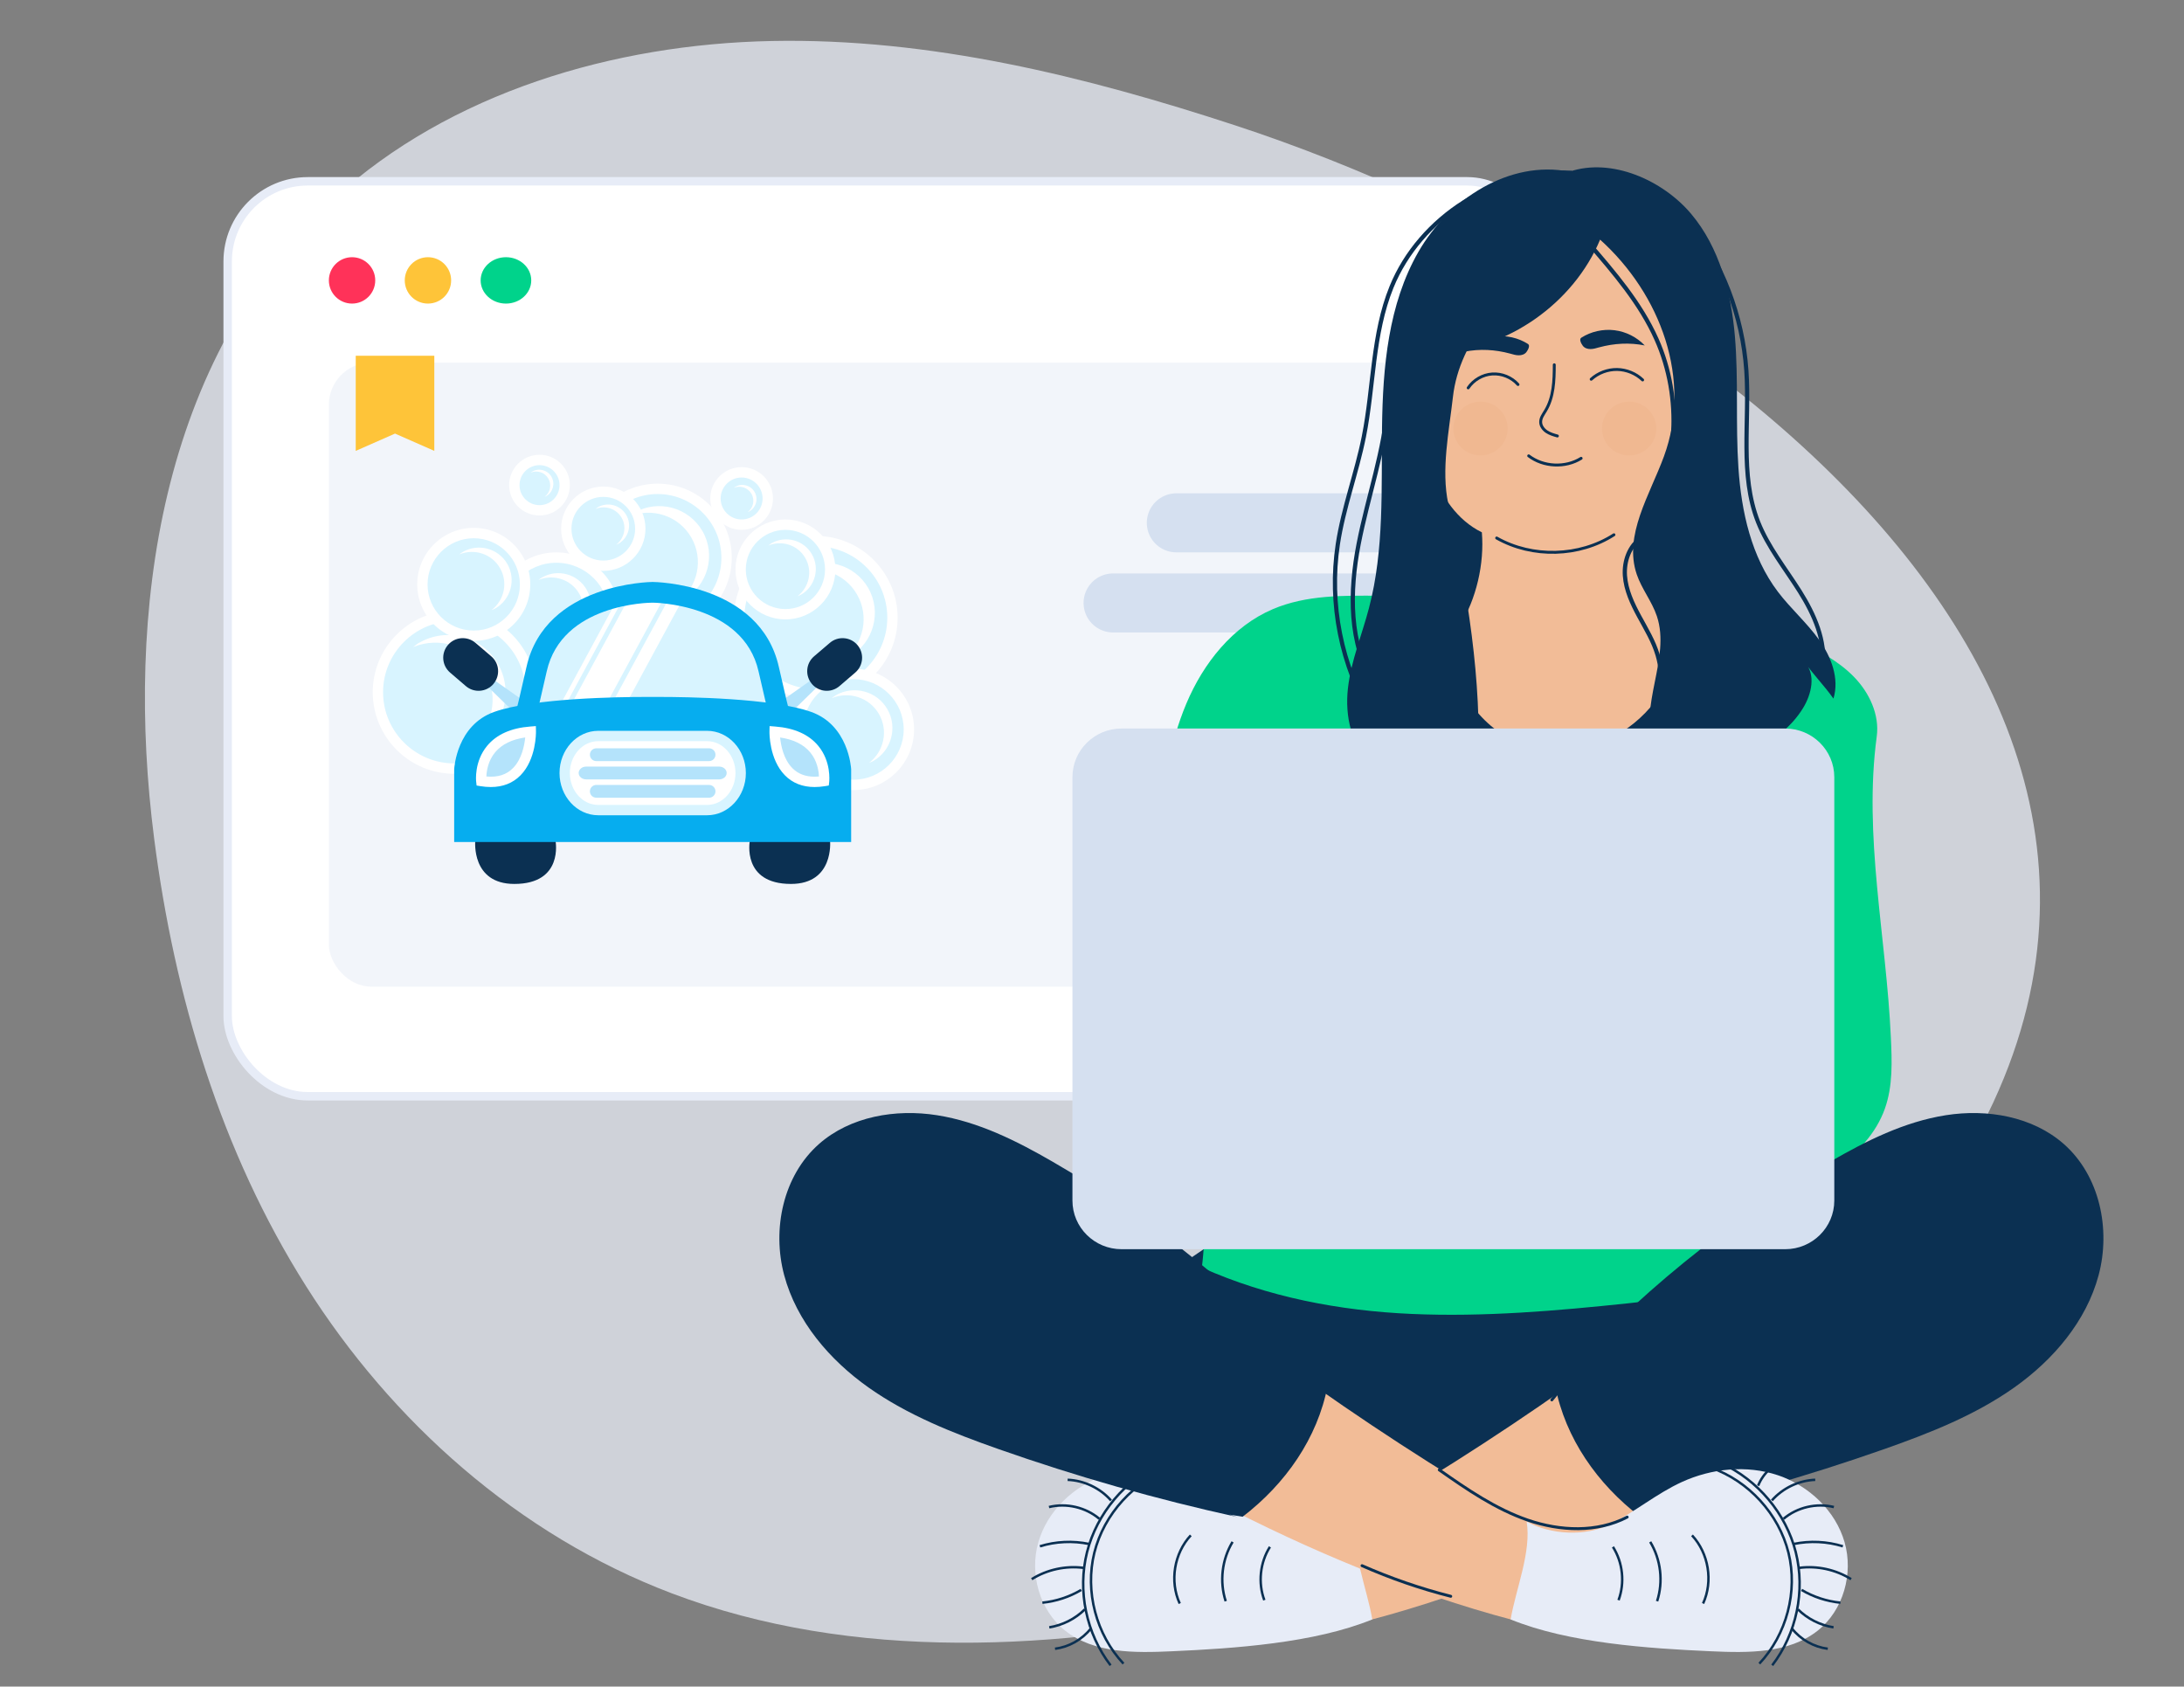 <svg width="518" height="400" viewBox="0 0 518 400" fill="none" xmlns="http://www.w3.org/2000/svg">
<rect x="0" y="0" width="518" height="400" fill="#808080" stroke="none"/>
<g clip-path="url(#clip0_559_395)">
<path opacity="0.7" d="M292.879 29.707C257.54 18.134 220.669 8.982 183.059 9.723C145.432 10.464 106.685 21.991 79.213 47.075C37.773 84.921 29.667 145.305 36.559 198.858C41.358 236.208 52.37 273.107 72.632 305.104C92.876 337.102 122.816 364.027 159.321 377.885C202.329 394.2 251.298 391.579 296.963 381.56C350.568 369.792 403.544 347.101 440.442 307.791C558.166 182.404 411.842 68.653 292.879 29.707Z" fill="#F1F6FF"/>
<rect x="54" y="43" width="313" height="217" rx="19" fill="white" stroke="#E7ECF7" stroke-width="2"/>
<circle cx="83.5" cy="66.5" r="5.5" fill="#FF3259"/>
<circle cx="101.5" cy="66.5" r="5.5" fill="#FEC439"/>
<ellipse cx="120" cy="66.5" rx="6" ry="5.5" fill="#00D38B"/>
<rect opacity="0.5" x="78" y="86" width="265" height="148" rx="10" fill="#E7ECF7"/>
<path d="M139.633 132.283C139.633 141.313 146.954 148.622 155.972 148.622C164.99 148.622 172.311 141.313 172.311 132.283C172.311 123.252 164.99 115.944 155.972 115.944C146.954 115.944 139.633 123.265 139.633 132.283Z" fill="#D8F4FF"/>
<path d="M155.985 149.846C146.291 149.846 138.408 141.964 138.408 132.283C138.408 122.602 146.291 114.707 155.985 114.707C165.678 114.707 173.561 122.589 173.561 132.283C173.561 141.977 165.678 149.846 155.985 149.846ZM155.985 117.168C147.656 117.168 140.87 123.954 140.87 132.283C140.87 140.612 147.656 147.398 155.985 147.398C164.314 147.398 171.099 140.612 171.099 132.283C171.099 123.954 164.314 117.168 155.985 117.168Z" fill="white"/>
<path d="M145.756 146.046C145.756 153.673 139.583 159.846 131.955 159.846C124.328 159.846 118.154 153.673 118.154 146.046C118.154 138.418 124.328 132.245 131.955 132.245C139.583 132.245 145.756 138.431 145.756 146.046Z" fill="#D8F4FF"/>
<path d="M131.955 161.071C123.664 161.071 116.917 154.336 116.917 146.045C116.917 137.755 123.664 131.007 131.955 131.007C140.246 131.007 146.993 137.755 146.993 146.045C146.993 154.336 140.246 161.071 131.955 161.071ZM131.955 133.469C125.016 133.469 119.379 139.107 119.379 146.045C119.379 152.984 125.016 158.622 131.955 158.622C138.894 158.622 144.531 152.984 144.531 146.045C144.531 139.107 138.894 133.469 131.955 133.469Z" fill="white"/>
<path d="M150.462 121.607C150.003 121.862 149.62 122.193 149.212 122.512C154.607 120.267 160.959 122.27 163.957 127.474C166.954 132.665 165.513 139.17 160.87 142.716C161.342 142.525 161.814 142.346 162.273 142.078C167.911 138.813 169.862 131.568 166.597 125.943C163.332 120.306 156.1 118.354 150.449 121.607H150.462Z" fill="white"/>
<path d="M151.865 125.395C151.865 130.242 147.937 134.17 143.09 134.17C138.243 134.17 134.314 130.242 134.314 125.395C134.314 120.548 138.243 116.62 143.09 116.62C147.937 116.62 151.865 120.548 151.865 125.395Z" fill="#D8F4FF"/>
<path d="M143.09 135.395C137.567 135.395 133.09 130.905 133.09 125.395C133.09 119.885 137.58 115.395 143.09 115.395C148.6 115.395 153.09 119.885 153.09 125.395C153.09 130.905 148.6 135.395 143.09 135.395ZM143.09 117.844C138.932 117.844 135.539 121.224 135.539 125.395C135.539 129.566 138.919 132.946 143.09 132.946C147.261 132.946 150.641 129.566 150.641 125.395C150.641 121.224 147.261 117.844 143.09 117.844Z" fill="white"/>
<path d="M125.871 164.17C125.871 174.183 117.759 182.295 107.746 182.295C97.733 182.295 89.621 174.183 89.621 164.17C89.621 154.158 97.733 146.045 107.746 146.045C117.759 146.045 125.871 154.158 125.871 164.17Z" fill="#D8F4FF"/>
<path d="M107.758 183.519C97.083 183.519 88.409 174.846 88.409 164.17C88.409 153.494 97.095 144.821 107.758 144.821C118.422 144.821 127.108 153.494 127.108 164.17C127.108 174.846 118.422 183.519 107.758 183.519ZM107.758 147.283C98.447 147.283 90.858 154.859 90.858 164.17C90.858 173.481 98.435 181.058 107.758 181.058C117.082 181.058 124.659 173.481 124.659 164.17C124.659 154.859 117.082 147.283 107.758 147.283Z" fill="white"/>
<path d="M124.532 138.597C124.532 145.318 119.086 150.765 112.351 150.765C105.616 150.765 100.17 145.318 100.17 138.597C100.17 131.875 105.629 126.416 112.351 126.416C119.073 126.416 124.532 131.862 124.532 138.597Z" fill="#D8F4FF"/>
<path d="M112.363 152.002C104.966 152.002 98.958 145.994 98.958 138.596C98.958 131.199 104.978 125.191 112.363 125.191C119.749 125.191 125.769 131.211 125.769 138.596C125.769 145.982 119.761 152.002 112.363 152.002ZM112.363 127.653C106.33 127.653 101.407 132.563 101.407 138.609C101.407 144.655 106.318 149.553 112.363 149.553C118.409 149.553 123.307 144.642 123.307 138.609C123.307 132.576 118.397 127.653 112.363 127.653Z" fill="white"/>
<path d="M99.43 152.423C98.894 152.729 98.46 153.112 97.988 153.469C104.225 150.88 111.56 153.188 115.029 159.196C118.486 165.191 116.827 172.703 111.47 176.81C112.019 176.581 112.567 176.377 113.09 176.083C119.608 172.321 121.853 163.953 118.09 157.436C114.327 150.918 105.96 148.673 99.442 152.436L99.43 152.423Z" fill="white"/>
<path d="M175.321 146.492C175.321 156.53 183.459 164.668 193.497 164.668C203.535 164.668 211.673 156.53 211.673 146.492C211.673 136.454 203.535 128.316 193.497 128.316C183.459 128.316 175.321 136.454 175.321 146.492Z" fill="#D8F4FF"/>
<path d="M193.497 165.905C182.796 165.905 174.097 157.193 174.097 146.504C174.097 135.816 182.796 127.104 193.497 127.104C204.198 127.104 212.897 135.803 212.897 146.504C212.897 157.206 204.198 165.905 193.497 165.905ZM193.497 129.553C184.16 129.553 176.558 137.155 176.558 146.492C176.558 155.828 184.16 163.443 193.497 163.443C202.834 163.443 210.448 155.841 210.448 146.492C210.448 137.142 202.846 129.553 193.497 129.553Z" fill="white"/>
<path d="M189.263 173.009C189.263 180.28 195.155 186.16 202.426 186.16C209.696 186.16 215.589 180.267 215.589 173.009C215.589 165.752 209.696 159.846 202.426 159.846C195.155 159.846 189.263 165.739 189.263 173.009Z" fill="#D8F4FF"/>
<path d="M202.413 187.384C194.479 187.384 188.025 180.93 188.025 172.996C188.025 165.063 194.479 158.609 202.413 158.609C210.347 158.609 216.801 165.063 216.801 172.996C216.801 180.93 210.347 187.384 202.413 187.384ZM202.413 161.071C195.831 161.071 190.487 166.428 190.487 172.996C190.487 179.565 195.844 184.922 202.413 184.922C208.982 184.922 214.339 179.565 214.339 172.996C214.339 166.428 208.982 161.071 202.413 161.071Z" fill="white"/>
<path d="M189.671 135.076C189.212 135.331 188.816 135.663 188.408 135.982C193.842 133.724 200.232 135.739 203.255 140.969C206.278 146.199 204.824 152.742 200.156 156.313C200.627 156.122 201.099 155.943 201.559 155.675C207.235 152.397 209.186 145.102 205.908 139.426C202.63 133.75 195.347 131.798 189.658 135.076H189.671Z" fill="white"/>
<path d="M196.903 135.051C196.903 140.918 192.145 145.676 186.278 145.676C180.411 145.676 175.653 140.918 175.653 135.051C175.653 129.183 180.411 124.426 186.278 124.426C192.145 124.426 196.903 129.183 196.903 135.051Z" fill="#D8F4FF"/>
<path d="M186.291 146.9C179.76 146.9 174.441 141.581 174.441 135.051C174.441 128.52 179.76 123.201 186.291 123.201C192.821 123.201 198.14 128.52 198.14 135.051C198.14 141.581 192.821 146.9 186.291 146.9ZM186.291 125.663C181.112 125.663 176.89 129.872 176.89 135.051C176.89 140.229 181.099 144.451 186.291 144.451C191.482 144.451 195.678 140.242 195.678 135.051C195.678 129.859 191.469 125.663 186.291 125.663Z" fill="white"/>
<path d="M182.974 128.852C182.706 129.005 182.477 129.196 182.234 129.387C185.449 128.048 189.211 129.247 190.997 132.334C192.783 135.42 191.915 139.285 189.16 141.403C189.441 141.288 189.722 141.186 189.989 141.033C193.344 139.094 194.492 134.783 192.553 131.428C190.614 128.074 186.316 126.926 182.961 128.852H182.974Z" fill="white"/>
<path d="M109.761 130.905C109.467 131.071 109.212 131.288 108.944 131.492C112.477 130.025 116.636 131.339 118.587 134.731C120.551 138.124 119.607 142.384 116.572 144.706C116.878 144.578 117.184 144.464 117.49 144.298C121.176 142.168 122.452 137.423 120.322 133.737C118.192 130.05 113.447 128.775 109.761 130.905Z" fill="white"/>
<path d="M128.536 136.964C128.243 137.129 127.988 137.346 127.72 137.55C131.253 136.084 135.411 137.397 137.375 140.79C139.34 144.183 138.396 148.443 135.36 150.764C135.666 150.637 135.985 150.522 136.278 150.356C139.964 148.226 141.24 143.481 139.11 139.795C136.98 136.109 132.235 134.834 128.549 136.964H128.536Z" fill="white"/>
<path d="M198.216 164.91C197.872 165.101 197.579 165.356 197.272 165.586C201.367 163.877 206.188 165.407 208.471 169.349C210.742 173.29 209.658 178.226 206.124 180.93C206.482 180.777 206.839 180.65 207.183 180.446C211.469 177.971 212.936 172.474 210.461 168.188C207.987 163.902 202.489 162.435 198.204 164.91H198.216Z" fill="white"/>
<path d="M182.108 118.227C182.108 121.658 179.327 124.438 175.896 124.438C172.465 124.438 169.697 121.658 169.697 118.227C169.697 114.796 172.478 112.015 175.896 112.015C179.315 112.015 182.108 114.796 182.108 118.227Z" fill="#D8F4FF"/>
<path d="M175.896 125.663C171.802 125.663 168.46 122.321 168.46 118.227C168.46 114.132 171.789 110.791 175.896 110.791C180.003 110.791 183.332 114.132 183.332 118.227C183.332 122.321 179.99 125.663 175.896 125.663ZM175.896 113.252C173.154 113.252 170.922 115.484 170.922 118.227C170.922 120.969 173.154 123.201 175.896 123.201C178.638 123.201 180.871 120.969 180.871 118.227C180.871 115.484 178.638 113.252 175.896 113.252Z" fill="white"/>
<path d="M133.932 115.064C133.932 118.367 131.253 121.033 127.962 121.033C124.672 121.033 121.993 118.354 121.993 115.064C121.993 111.773 124.672 109.094 127.962 109.094C131.253 109.094 133.932 111.773 133.932 115.064Z" fill="#D8F4FF"/>
<path d="M127.962 122.257C123.996 122.257 120.756 119.03 120.756 115.063C120.756 111.097 123.983 107.857 127.962 107.857C131.942 107.857 135.156 111.084 135.156 115.063C135.156 119.043 131.929 122.257 127.962 122.257ZM127.962 110.319C125.348 110.319 123.218 112.449 123.218 115.063C123.218 117.678 125.348 119.808 127.962 119.808C130.577 119.808 132.707 117.678 132.707 115.063C132.707 112.449 130.577 110.319 127.962 110.319Z" fill="white"/>
<path d="M112.72 199.463C112.72 199.463 111.738 209.642 121.993 209.642C133.714 209.642 131.763 199.463 131.763 199.463H112.732H112.72Z" fill="#0B3052"/>
<path d="M196.877 199.463C196.877 199.463 197.859 209.642 187.604 209.642C175.882 209.642 177.834 199.463 177.834 199.463H196.864H196.877Z" fill="#0B3052"/>
<path d="M122.49 169.489L114.123 161.313L115.143 159.846L123.383 165.637L122.49 169.489Z" fill="#B4E3FB"/>
<path d="M117.031 162.218C115.36 164.157 112.439 164.387 110.501 162.729L106.751 159.514C104.799 157.843 104.57 154.923 106.24 152.971C107.899 151.02 110.832 150.803 112.771 152.461L116.521 155.662C118.473 157.333 118.689 160.254 117.031 162.206V162.218Z" fill="#0B3052"/>
<path d="M187.107 169.489L195.474 161.313L194.454 159.846L186.214 165.637L187.107 169.489Z" fill="#B4E3FB"/>
<path d="M192.565 162.218C194.236 164.157 197.157 164.387 199.096 162.729L202.846 159.514C204.797 157.843 205.027 154.923 203.356 152.971C201.698 151.02 198.764 150.803 196.826 152.461L193.076 155.662C191.124 157.333 190.907 160.254 192.565 162.206V162.218Z" fill="#0B3052"/>
<path d="M119.15 177.167H118.995C118.995 177.167 118.995 177.462 119.15 177.167Z" fill="white"/>
<path d="M119.046 178.52H117.822L117.771 176.083L121.125 175.701L119.901 178.392L119.046 178.52Z" fill="#06ADEF"/>
<path d="M154.799 140.471C154.799 140.471 131.368 140.471 127.273 158.698C124.48 171.134 123.587 173.953 123.307 174.489L154.799 171.109L186.291 174.489C185.997 173.953 185.117 171.121 182.324 158.698C178.23 140.471 154.799 140.471 154.799 140.471Z" fill="#D8F4FF"/>
<path d="M154.798 140.471C154.798 140.471 152.681 140.471 149.62 140.969L131.992 173.558L140.78 172.614L158.038 140.701C156.061 140.471 154.798 140.471 154.798 140.471Z" fill="white"/>
<path d="M159.225 140.854L142.12 172.474L145.717 172.091L162.311 141.415C161.202 141.173 160.156 140.994 159.225 140.854Z" fill="white"/>
<path d="M146.737 141.543L129.25 173.864L130.628 173.711L148.204 141.224C147.732 141.313 147.235 141.428 146.724 141.543H146.737Z" fill="white"/>
<path d="M118.982 177.435L121.138 173.354C121.227 173.137 121.967 171.16 124.875 158.163C129.339 138.252 154.543 138.022 154.798 138.022C155.053 138.022 180.245 138.252 184.722 158.163C187.642 171.16 188.369 173.137 188.497 173.392L190.219 177.282L186.035 176.925L154.798 173.571L118.982 177.423V177.435ZM154.798 142.933C153.918 142.933 133.281 143.175 129.671 159.234C128.268 165.484 127.35 169.298 126.725 171.657L154.786 168.634L182.859 171.645C182.247 169.298 181.329 165.484 179.913 159.234C176.29 143.112 155.002 142.933 154.786 142.933H154.798Z" fill="#06ADEF"/>
<path d="M190.448 177.167C190.603 177.462 190.603 177.18 190.603 177.18H190.448V177.167Z" fill="white"/>
<path d="M190.55 178.52H189.798L188.318 175.688L191.686 176.058L191.826 177.193L191.813 178.405L190.55 178.52Z" fill="#06ADEF"/>
<path d="M192.374 168.838C183.076 165.535 162.579 165.292 156.52 165.292H153.076C147.018 165.292 126.508 165.548 117.222 168.838C108.37 171.976 107.745 182.014 107.72 182.499V199.705H201.877V182.435C201.851 182.014 201.226 171.976 192.374 168.838Z" fill="#06ADEF"/>
<path d="M114.161 185.229C114.161 185.229 112.936 174.489 125.883 173.52C125.883 173.52 126.125 187.193 114.161 185.229Z" fill="#B4E3FB"/>
<path d="M116.393 186.657C115.615 186.657 114.799 186.593 113.957 186.453L113.039 186.3L112.937 185.381C112.911 185.19 112.439 180.624 115.539 176.887C117.771 174.195 121.215 172.652 125.794 172.308L127.095 172.206L127.12 173.507C127.12 173.774 127.197 180.075 123.459 183.876C121.648 185.726 119.276 186.657 116.419 186.657H116.393ZM115.36 184.157C118.064 184.399 120.13 183.749 121.686 182.154C123.778 180.024 124.391 176.734 124.569 174.897C121.406 175.356 119.008 176.542 117.439 178.417C115.755 180.445 115.411 182.843 115.36 184.144V184.157Z" fill="white"/>
<path d="M195.436 185.229C195.436 185.229 196.661 174.489 183.714 173.52C183.714 173.52 183.472 187.193 195.436 185.229Z" fill="#B4E3FB"/>
<path d="M193.204 186.657C190.346 186.657 187.974 185.726 186.163 183.876C182.426 180.075 182.489 173.762 182.502 173.507L182.528 172.206L183.829 172.308C188.395 172.652 191.851 174.195 194.071 176.887C197.17 180.624 196.686 185.19 196.673 185.381L196.571 186.3L195.652 186.453C194.811 186.593 193.994 186.657 193.216 186.657H193.204ZM185.028 174.91C185.206 176.746 185.831 180.05 187.923 182.167C189.275 183.532 191.01 184.208 193.204 184.208C193.535 184.208 193.88 184.195 194.237 184.157C194.186 182.856 193.841 180.445 192.158 178.43C190.589 176.555 188.204 175.369 185.04 174.91H185.028Z" fill="white"/>
<path d="M175.666 183.328C175.666 188.175 172.107 192.116 167.707 192.116H141.891C137.49 192.116 133.932 188.188 133.932 183.328C133.932 178.469 137.49 174.54 141.891 174.54H167.707C172.107 174.54 175.666 178.469 175.666 183.328Z" fill="white"/>
<path d="M167.707 193.353H141.891C136.827 193.353 132.707 188.864 132.707 183.341C132.707 177.818 136.827 173.328 141.891 173.328H167.707C172.77 173.328 176.903 177.818 176.903 183.341C176.903 188.864 172.783 193.353 167.707 193.353ZM141.891 175.777C138.179 175.777 135.156 179.17 135.156 183.341C135.156 187.512 138.179 190.904 141.891 190.904H167.707C171.418 190.904 174.441 187.512 174.441 183.341C174.441 179.17 171.418 175.777 167.707 175.777H141.891Z" fill="#D8F4FF"/>
<path d="M169.696 178.991C169.696 179.833 169.02 180.509 168.178 180.509H141.431C140.589 180.509 139.913 179.833 139.913 178.991C139.913 178.15 140.589 177.474 141.431 177.474H168.178C169.02 177.474 169.696 178.15 169.696 178.991Z" fill="#B4E3FB"/>
<path d="M172.35 183.328C172.35 184.17 171.546 184.846 170.564 184.846H139.034C138.039 184.846 137.248 184.17 137.248 183.328C137.248 182.486 138.052 181.81 139.034 181.81H170.564C171.559 181.81 172.35 182.486 172.35 183.328Z" fill="#B4E3FB"/>
<path d="M169.696 187.678C169.696 188.507 169.02 189.195 168.178 189.195H141.431C140.589 189.195 139.913 188.519 139.913 187.678C139.913 186.848 140.589 186.16 141.431 186.16H168.178C169.02 186.16 169.696 186.848 169.696 187.678Z" fill="#B4E3FB"/>
<path d="M174.403 115.446C174.275 115.523 174.161 115.612 174.046 115.701C175.576 115.064 177.388 115.637 178.23 117.117C179.084 118.584 178.676 120.433 177.349 121.454C177.477 121.403 177.617 121.352 177.745 121.275C179.352 120.344 179.9 118.291 178.969 116.683C178.051 115.076 175.985 114.528 174.39 115.459L174.403 115.446Z" fill="white"/>
<path d="M141.763 120.332C141.572 120.446 141.406 120.587 141.24 120.714C143.511 119.77 146.176 120.612 147.439 122.793C148.702 124.962 148.09 127.704 146.138 129.196C146.329 129.107 146.534 129.043 146.725 128.928C149.097 127.551 149.914 124.515 148.536 122.143C147.171 119.77 144.123 118.954 141.75 120.319L141.763 120.332Z" fill="white"/>
<path d="M126.228 111.836C126.101 111.913 125.986 112.002 125.871 112.091C127.402 111.454 129.213 112.028 130.055 113.507C130.909 114.974 130.501 116.823 129.175 117.831C129.302 117.78 129.442 117.729 129.57 117.653C131.177 116.721 131.713 114.668 130.795 113.074C129.876 111.466 127.81 110.918 126.215 111.849L126.228 111.836Z" fill="white"/>
<path d="M95.907 97.799L93.691 96.824L91.475 97.799L89.871 98.505V89.871H97.511V98.505L95.907 97.799Z" fill="#FEC439" stroke="#FEC439" stroke-width="11" stroke-linecap="round"/>
<path d="M279 124H329" stroke="#D5E0F0" stroke-width="14" stroke-linecap="round"/>
<path d="M264 143L329 143" stroke="#D5E0F0" stroke-width="14" stroke-linecap="round"/>
<path d="M285.486 296.271L414.69 300.317L341.366 355.575L277.285 301.85L285.486 296.271Z" fill="#0B3052"/>
<path d="M418.471 285.545C424.269 283.131 430.117 280.699 435.294 277.152C440.47 273.604 444.974 268.808 447.058 262.929C448.974 257.533 448.738 251.671 448.469 245.959C447.377 222.127 441.949 198.295 445.125 174.663C445.814 169.5 443.377 164.288 439.73 160.541C436.083 156.793 431.361 154.279 426.588 152.08C415.395 146.918 402.925 140.373 390.64 141.572C378.086 142.787 364.81 141.955 352.894 137.858C337.164 144.986 317.77 137.708 301.888 144.47C292.309 148.55 285.402 157.326 281.385 166.852C277.368 176.379 275.873 186.737 274.427 196.963C269.537 231.487 289.418 266.06 285.049 300.634C300.695 307.629 317.703 310.876 334.845 311.626C351.987 312.375 369.162 310.893 386.237 309.094C392.271 308.461 398.707 307.612 403.278 303.665C409.345 298.436 411.026 288.626 418.454 285.545H418.471Z" fill="#00D38B"/>
<path d="M342.526 178.677C339.786 184.656 330.627 185.422 325.535 181.225C320.443 177.028 318.964 169.767 319.703 163.238C320.443 156.71 323.031 150.565 324.695 144.203C328.342 130.33 327.602 115.741 327.787 101.402C327.972 87.063 329.266 72.174 336.425 59.717C343.584 47.243 358.054 37.884 372.239 40.715C382.188 37.334 394.338 42.697 401.094 50.708C407.833 58.702 410.59 69.327 411.48 79.719C412.371 90.111 411.615 100.57 412.321 110.978C413.026 121.387 415.379 132.046 421.698 140.373C424.707 144.336 428.522 147.667 431.429 151.714C434.336 155.761 436.303 160.924 434.857 165.687C432.689 162.606 430.236 160.191 428.068 157.093C430.74 159.958 429.681 164.654 427.614 167.985C422.27 176.645 410.993 181.225 401.044 178.81" fill="#0B3052"/>
<path d="M364.961 51.074C355.986 51.973 348.323 58.535 344.105 66.429C339.886 74.34 338.643 83.449 338.172 92.376C337.836 98.787 337.886 105.349 339.785 111.495C341.684 117.64 345.651 123.402 351.466 126.25C352.087 133.678 350.171 142.055 346.222 148.4C341.18 156.494 347.819 168.468 355.785 173.78C363.734 179.093 374.725 179.076 383.145 174.48C391.548 169.9 397.312 161.19 399.161 151.864C399.648 149.416 396.808 147.467 394.976 145.752C390.153 141.239 387.548 134.494 388.102 127.932C393.279 122.253 396.253 113.826 397.295 106.265C398.337 98.704 397.715 90.977 396.657 83.416C395.48 74.939 393.615 66.179 388.321 59.401C383.027 52.639 373.549 50.208 364.944 51.057L364.961 51.074Z" fill="#F2BC97"/>
<path d="M350.558 182.424C351.516 161.023 348.004 140.422 343.5 119.472C341.769 111.444 343.685 102.268 344.609 94.108C346.172 80.368 356.995 69.71 367.179 60.267C365.616 56.037 364.406 51.723 362.843 47.493C351.264 50.358 342.223 59.884 337.467 70.742C332.727 81.6 331.736 93.675 331.719 105.499C331.702 117.323 332.593 129.198 331.349 140.955C330.627 147.75 329.215 154.512 329.215 161.34C329.215 168.185 330.828 175.329 335.416 180.425C339.08 184.505 346.827 186.454 350.525 182.407L350.558 182.424Z" fill="#0B3052"/>
<path d="M379.515 56.82C373.162 71.991 357.567 82.9 341.013 83.749C342.676 75.689 345.214 67.045 349.332 59.901C353.432 52.756 360.407 46.711 368.658 45.845C380.271 44.629 390.708 53.972 395.313 64.597C399.917 75.222 400.287 87.097 402.069 98.521C404.153 111.844 408.253 124.801 410.102 138.158C411.967 151.514 411.396 165.77 404.741 177.528C403.379 179.926 401.363 182.441 398.59 182.574C395.682 182.724 393.329 180.126 392.288 177.411C388.506 167.535 396.321 156.161 392.977 146.135C391.817 142.654 389.38 139.69 388.204 136.226C385.044 126.949 391.279 117.44 394.657 108.23C401.329 90.028 393.951 69.843 379.481 56.803" fill="#0B3052"/>
<path d="M354.979 127.599C363.449 132.395 374.608 132.096 382.792 126.833" stroke="#0B3052" stroke-width="0.69" stroke-miterlimit="10" stroke-linecap="round"/>
<path d="M368.642 86.514C368.642 90.261 368.508 94.208 366.558 97.422C366.054 98.271 365.399 99.104 365.415 100.087C365.415 101.003 366.037 101.835 366.81 102.368C367.583 102.885 368.491 103.151 369.382 103.401" stroke="#0B3052" stroke-width="0.69" stroke-miterlimit="10" stroke-linecap="round"/>
<path d="M362.574 108.114C366.07 110.778 371.28 111.028 375.011 108.697" stroke="#0B3052" stroke-width="0.69" stroke-miterlimit="10" stroke-linecap="round"/>
<path d="M390.12 81.95C388.238 79.969 385.65 78.653 382.927 78.32C380.204 77.987 377.364 78.62 375.062 80.085C374.474 80.451 375.011 81.467 375.415 82.017C375.835 82.567 376.558 82.8 377.247 82.783C377.936 82.783 378.608 82.567 379.263 82.383C382.86 81.417 386.473 81.201 390.12 81.934V81.95Z" fill="#0B3052"/>
<path d="M347.332 83.433C349.214 81.451 351.802 80.135 354.525 79.802C357.248 79.469 360.088 80.102 362.39 81.567C362.978 81.934 362.441 82.95 362.037 83.499C361.617 84.049 360.894 84.282 360.205 84.265C359.516 84.265 358.844 84.049 358.189 83.866C354.609 82.9 350.979 82.683 347.332 83.416V83.433Z" fill="#0B3052"/>
<path d="M357.583 101.635C357.583 105.149 354.709 108.014 351.147 108.014C347.584 108.014 344.71 105.166 344.71 101.635C344.71 98.105 347.584 95.257 351.147 95.257C354.709 95.257 357.583 98.105 357.583 101.635Z" fill="#F0B891"/>
<path d="M392.842 101.635C392.842 105.149 389.968 108.014 386.405 108.014C382.843 108.014 379.969 105.166 379.969 101.635C379.969 98.105 382.843 95.257 386.405 95.257C389.968 95.257 392.842 98.105 392.842 101.635Z" fill="#F0B891"/>
<path d="M348.223 91.993C349.483 90.111 351.651 88.845 353.937 88.695C356.205 88.545 358.541 89.495 360.037 91.193" stroke="#0B3052" stroke-width="0.69" stroke-miterlimit="10" stroke-linecap="round"/>
<path d="M377.397 89.944C379.044 88.445 381.296 87.596 383.532 87.629C385.767 87.663 387.985 88.562 389.599 90.111" stroke="#0B3052" stroke-width="0.69" stroke-miterlimit="10" stroke-linecap="round"/>
<path d="M391.195 358.323C368.927 369.615 344.761 379.407 320.476 385.353C318.308 378.358 317.535 370.581 317.468 363.269C336.072 352.694 354.172 341.236 371.667 328.929C379.482 337.972 385.397 347.898 391.195 358.323Z" fill="#F2BC97"/>
<path d="M392.12 359.223C391.498 359.406 390.893 359.606 390.271 359.789C409.497 355.575 428.437 350.179 446.991 343.651C457.73 339.871 468.452 335.64 477.729 329.079C487.006 322.517 494.821 313.357 497.745 302.449C500.669 291.541 498.014 278.834 489.493 271.323C482.065 264.778 471.309 262.946 461.495 264.495C451.68 266.044 442.622 270.573 434.05 275.536C409.632 289.642 387.532 307.645 368.86 328.662C371.247 341.12 378.893 351.978 389.011 359.722" fill="#0B3052"/>
<path d="M325.484 384.07C311.737 389.7 292.746 390.965 277.89 391.631C269.117 392.031 259.504 392.164 252.63 386.735C246.53 381.905 244.126 373.195 246.278 365.768C248.412 358.323 254.697 352.361 262.092 349.88C269.487 347.398 277.806 348.248 284.898 351.495C290.847 354.227 295.939 358.523 301.788 361.488C307.636 364.452 315.955 364.036 321.686 360.871C320.493 367.983 324.291 376.993 325.484 384.087V384.07Z" fill="#E7ECF7"/>
<path d="M277.974 348.081C268.983 351.229 261.841 359.073 259.555 368.249C257.286 377.425 259.975 387.651 266.462 394.562" stroke="#0B3052" stroke-width="0.58" stroke-miterlimit="10"/>
<path d="M275.487 347.032C266.831 350.979 260.143 358.956 257.824 368.116C255.521 377.276 257.622 387.435 263.403 394.962" stroke="#0B3052" stroke-width="0.58" stroke-miterlimit="10"/>
<path d="M282.428 364.135C278.478 368.382 277.386 375.027 279.806 380.306" stroke="#0B3052" stroke-width="0.58" stroke-miterlimit="10"/>
<path d="M292.343 365.684C289.822 369.848 289.201 375.11 290.713 379.757" stroke="#0B3052" stroke-width="0.58" stroke-miterlimit="10"/>
<path d="M301.199 366.867C298.847 370.581 298.342 375.394 299.872 379.507" stroke="#0B3052" stroke-width="0.58" stroke-miterlimit="10"/>
<path d="M266.747 352.361C265.554 349.347 262.882 346.949 259.739 346.049" stroke="#0B3052" stroke-width="0.58" stroke-miterlimit="10"/>
<path d="M263.504 355.858C260.933 352.927 257.118 351.112 253.219 350.962" stroke="#0B3052" stroke-width="0.58" stroke-miterlimit="10"/>
<path d="M260.748 360.222C257.521 357.474 252.916 356.408 248.799 357.424" stroke="#0B3052" stroke-width="0.58" stroke-miterlimit="10"/>
<path d="M258.328 366.184C254.462 365.385 250.412 365.568 246.647 366.734" stroke="#0B3052" stroke-width="0.58" stroke-miterlimit="10"/>
<path d="M256.983 371.846C252.748 371.297 248.312 372.263 244.698 374.528" stroke="#0B3052" stroke-width="0.58" stroke-miterlimit="10"/>
<path d="M256.446 377.076C253.656 378.741 250.48 379.774 247.236 380.107" stroke="#0B3052" stroke-width="0.58" stroke-miterlimit="10"/>
<path d="M257.303 381.689C255.034 383.937 252.026 385.453 248.866 385.952" stroke="#0B3052" stroke-width="0.58" stroke-miterlimit="10"/>
<path d="M258.698 386.269C256.631 388.867 253.521 390.615 250.228 391.032" stroke="#0B3052" stroke-width="0.58" stroke-miterlimit="10"/>
<path d="M292.562 358.323C314.829 369.615 338.996 379.407 363.281 385.353C365.449 378.358 366.222 370.581 366.289 363.269C347.685 352.694 329.585 341.236 312.09 328.929C304.275 337.972 298.36 347.898 292.562 358.323Z" fill="#F2BC97"/>
<path d="M291.62 359.223C292.242 359.406 292.847 359.606 293.469 359.789C274.243 355.575 255.303 350.179 236.749 343.651C226.01 339.871 215.288 335.64 206.011 329.079C196.734 322.517 188.919 313.357 185.995 302.449C183.071 291.541 185.726 278.834 194.247 271.323C201.675 264.778 212.431 262.946 222.245 264.495C232.06 266.044 241.118 270.573 249.689 275.536C274.108 289.642 296.208 307.645 314.879 328.662C312.493 341.12 304.846 351.978 294.729 359.722" fill="#0B3052"/>
<path d="M358.272 384.07C372.02 389.7 391.01 390.965 405.867 391.631C414.64 392.031 424.252 392.164 431.126 386.735C437.227 381.905 439.63 373.195 437.496 365.768C435.361 358.323 429.076 352.361 421.681 349.88C414.287 347.398 405.968 348.248 398.876 351.495C392.926 354.227 387.834 358.523 381.986 361.488C376.137 364.452 367.818 364.036 362.087 360.871C363.281 367.983 359.482 376.993 358.289 384.087L358.272 384.07Z" fill="#E7ECF7"/>
<path d="M405.766 348.081C414.757 351.229 421.899 359.073 424.185 368.249C426.454 377.425 423.765 387.651 417.278 394.562" stroke="#0B3052" stroke-width="0.58" stroke-miterlimit="10"/>
<path d="M408.253 347.032C416.908 350.979 423.597 358.956 425.916 368.116C428.218 377.276 426.118 387.435 420.336 394.962" stroke="#0B3052" stroke-width="0.58" stroke-miterlimit="10"/>
<path d="M401.312 364.135C405.262 368.382 406.354 375.027 403.934 380.306" stroke="#0B3052" stroke-width="0.58" stroke-miterlimit="10"/>
<path d="M391.396 365.684C393.917 369.848 394.539 375.11 393.027 379.757" stroke="#0B3052" stroke-width="0.58" stroke-miterlimit="10"/>
<path d="M382.557 366.867C384.909 370.581 385.414 375.394 383.884 379.507" stroke="#0B3052" stroke-width="0.58" stroke-miterlimit="10"/>
<path d="M416.992 352.361C418.185 349.347 420.858 346.949 423.983 346.049" stroke="#0B3052" stroke-width="0.58" stroke-miterlimit="10"/>
<path d="M420.252 355.858C422.823 352.927 426.638 351.112 430.537 350.962" stroke="#0B3052" stroke-width="0.58" stroke-miterlimit="10"/>
<path d="M423.009 360.222C426.236 357.474 430.84 356.408 434.958 357.424" stroke="#0B3052" stroke-width="0.58" stroke-miterlimit="10"/>
<path d="M425.412 366.184C429.277 365.385 433.328 365.568 437.092 366.734" stroke="#0B3052" stroke-width="0.58" stroke-miterlimit="10"/>
<path d="M426.756 371.846C430.991 371.297 435.428 372.263 439.041 374.528" stroke="#0B3052" stroke-width="0.58" stroke-miterlimit="10"/>
<path d="M427.294 377.076C430.084 378.741 433.26 379.774 436.504 380.107" stroke="#0B3052" stroke-width="0.58" stroke-miterlimit="10"/>
<path d="M426.437 381.689C428.705 383.937 431.714 385.453 434.873 385.952" stroke="#0B3052" stroke-width="0.58" stroke-miterlimit="10"/>
<path d="M425.042 386.269C427.109 388.867 430.218 390.615 433.512 391.032" stroke="#0B3052" stroke-width="0.58" stroke-miterlimit="10"/>
<path d="M323.047 371.33C329.836 374.328 336.878 376.759 344.088 378.591" stroke="#0B3052" stroke-width="0.69" stroke-miterlimit="10" stroke-linecap="round"/>
<path d="M341.365 348.614C347.97 353.244 354.709 357.89 362.356 360.522C370.003 363.153 378.792 363.553 385.935 359.805" stroke="#0B3052" stroke-width="0.69" stroke-miterlimit="10" stroke-linecap="round"/>
<path d="M282.478 298.685C294.813 308.911 306.51 319.902 317.467 331.577" stroke="#0B3052" stroke-width="0.69" stroke-miterlimit="10" stroke-linecap="round"/>
<path d="M368.054 332.01C380.574 316.422 395.38 302.649 411.884 291.274" stroke="#0B3052" stroke-width="0.69" stroke-miterlimit="10" stroke-linecap="round"/>
<path d="M423.412 172.781H266.008C259.576 172.781 254.361 177.948 254.361 184.322V284.729C254.361 291.103 259.576 296.271 266.008 296.271H423.412C429.844 296.271 435.058 291.103 435.058 284.729V184.322C435.058 177.948 429.844 172.781 423.412 172.781Z" fill="#D5E0F0"/>
<path d="M372.809 40.982C354.776 40.083 336.777 51.49 330.038 68.078C325.5 79.253 325.837 91.727 323.484 103.551C321.77 112.144 318.61 120.438 317.299 129.098C315.165 143.171 318.106 157.959 325.5 170.183" stroke="#0B3052" stroke-miterlimit="10"/>
<path d="M376.675 57.536C382.843 64.663 389.094 71.925 392.909 80.501C399.111 94.424 398.086 111.278 390.271 124.368" stroke="#0B3052" stroke-miterlimit="10"/>
<path d="M389.313 127.566C386.422 129.431 385.162 133.128 385.397 136.526C385.632 139.94 387.128 143.121 388.758 146.135C390.388 149.149 392.203 152.097 393.161 155.378C394.674 160.524 393.951 166.02 393.245 171.316" stroke="#0B3052" stroke-miterlimit="10"/>
<path d="M400.388 51.99C408.438 62.249 413.311 74.939 414.202 87.896C415.026 99.937 412.555 112.544 416.975 123.785C419.328 129.747 423.445 134.827 426.874 140.272C430.285 145.702 433.092 151.964 432.302 158.325" stroke="#0B3052" stroke-miterlimit="10"/>
<path d="M329.215 95.307C328.408 106.765 324.425 117.757 322.24 129.031C320.055 140.306 319.871 152.73 326.005 162.473" stroke="#0B3052" stroke-miterlimit="10"/>
</g>
<defs>
<clipPath id="clip0_559_395">
<rect width="518" height="399.652" fill="white"/>
</clipPath>
</defs>
</svg>
